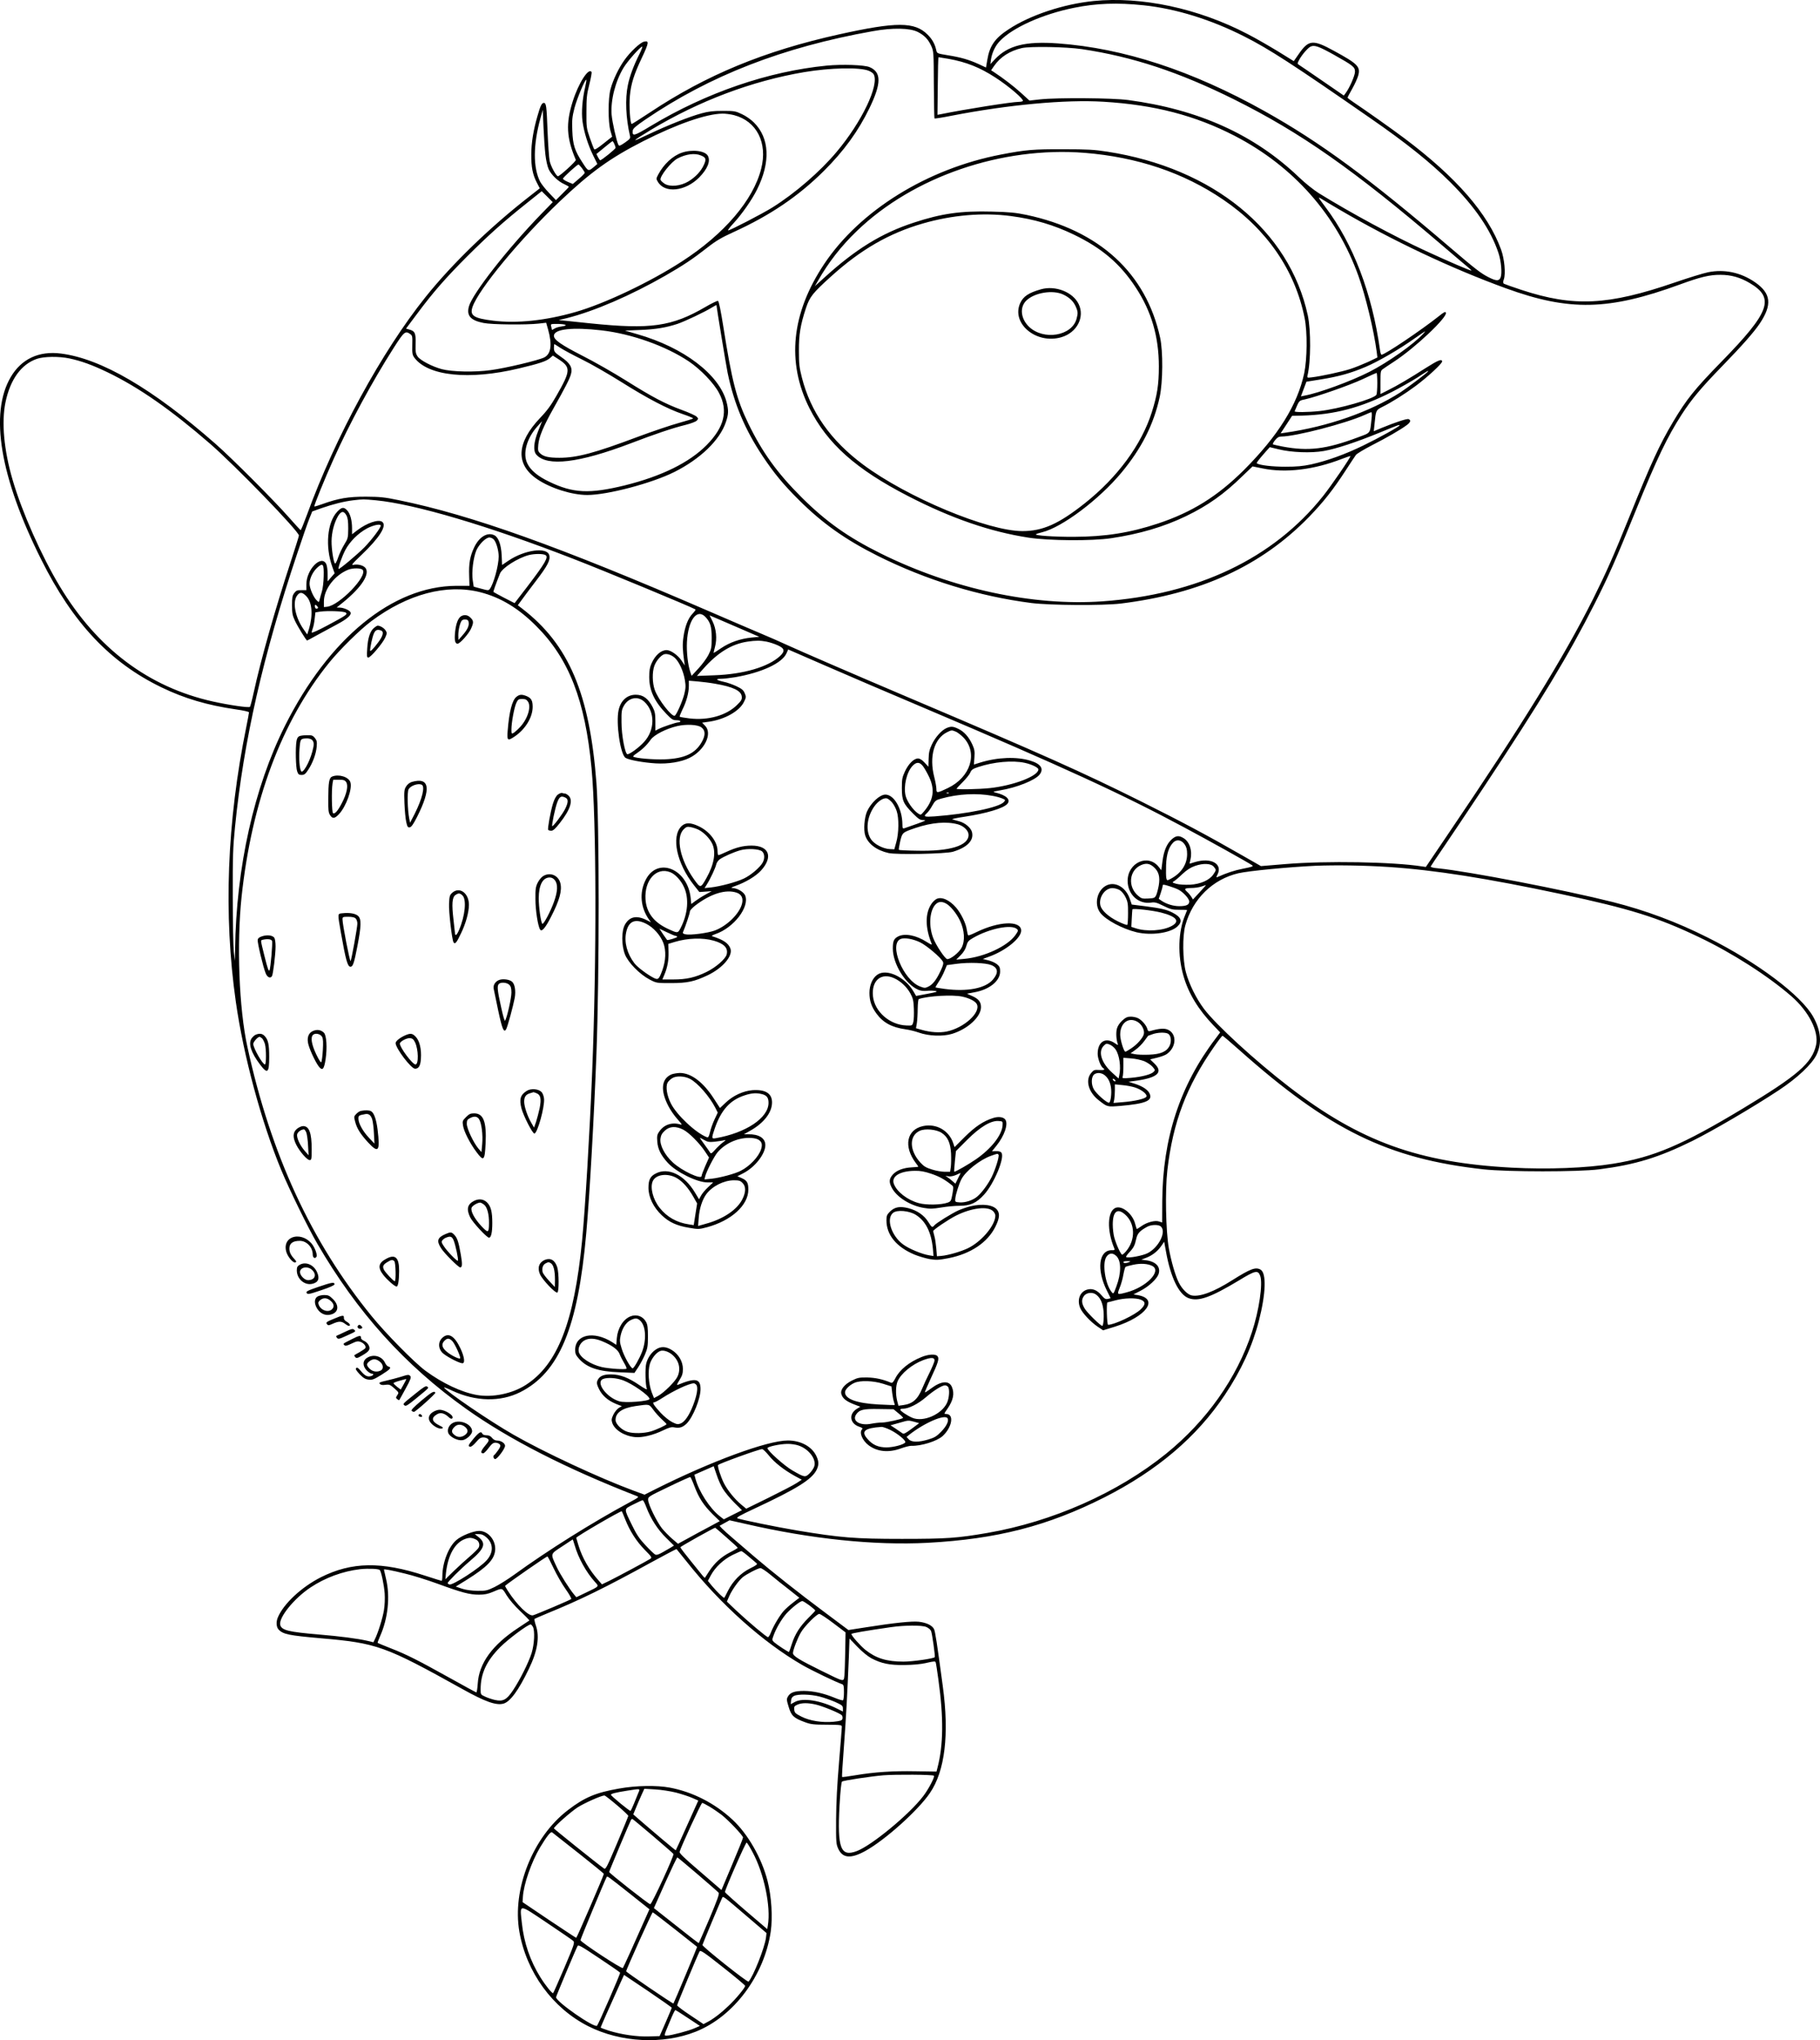 <?xml version="1.0" encoding="UTF-8"?>
<svg xmlns="http://www.w3.org/2000/svg" version="1.0" viewBox="0 0 1713.07 1920.153" preserveAspectRatio="xMidYMid meet">
  <g transform="translate(-53.628,1965.859) scale(0.1,-0.1)" fill="#000000" stroke="none">
    <path d="M10830 19649 c-285 -29 -596 -132 -800 -266 -130 -85 -179 -156 -201 -289 l-12 -71 -71 33 c-90 41 -166 63 -291 83 -97 16 -99 17 -106 46 -12 57 -38 105 -82 148 -121 121 -292 122 -833 2 -703 -156 -1248 -381 -1779 -734 -88 -58 -165 -107 -172 -109 -15 -4 -27 166 -18 264 10 113 39 203 112 357 68 144 71 166 20 153 -35 -8 -130 -97 -182 -171 -55 -76 -109 -189 -132 -275 -24 -86 -24 -310 -1 -392 l16 -56 -82 -65 c-57 -46 -83 -61 -88 -52 -4 7 -22 55 -40 106 -31 90 -33 101 -32 244 0 130 3 165 27 258 15 60 25 113 21 118 -27 44 -123 -105 -177 -277 -66 -209 -59 -342 29 -550 5 -12 -151 -154 -168 -154 -16 0 -67 92 -78 143 -6 29 -15 156 -20 282 -9 237 -12 265 -36 265 -18 0 -32 -28 -59 -124 -38 -130 -58 -253 -58 -361 -1 -118 13 -190 52 -265 l28 -54 -96 -75 c-370 -288 -727 -633 -977 -945 -414 -516 -850 -1316 -1119 -2054 -29 -79 -55 -143 -59 -143 -3 1 -54 56 -113 123 -138 157 -533 553 -688 689 -593 520 -1074 801 -1454 850 -209 27 -374 -51 -474 -222 -201 -343 -100 -945 289 -1720 297 -594 646 -965 1129 -1199 216 -105 433 -169 702 -208 73 -10 123 -22 123 -28 0 -6 -11 -67 -25 -135 -183 -898 -216 -1766 -99 -2589 73 -512 240 -1130 428 -1585 79 -189 248 -535 338 -690 376 -647 824 -1145 1403 -1557 404 -287 940 -561 1605 -820 23 -9 19 -12 -60 -55 -357 -192 -779 -457 -1092 -684 -62 -45 -147 -98 -188 -118 -69 -33 -82 -36 -160 -35 -54 1 -107 8 -145 20 l-59 20 99 61 c196 122 264 193 272 281 8 93 -65 182 -151 182 -54 0 -167 -45 -214 -86 -73 -62 -131 -212 -132 -336 0 -27 -3 -48 -7 -48 -3 0 -74 22 -157 49 -411 135 -689 130 -979 -15 -182 -92 -350 -248 -405 -377 -19 -43 -15 -94 8 -117 43 -43 96 -54 391 -80 535 -46 607 -72 1339 -479 211 -118 315 -155 384 -137 63 16 144 126 240 327 82 168 103 302 66 409 -10 30 -16 58 -12 62 4 3 57 26 117 51 309 126 545 241 983 482 128 70 235 126 236 124 2 -2 44 -54 93 -115 322 -407 721 -763 1092 -977 89 -51 311 -158 374 -180 14 -5 17 -19 17 -76 0 -38 -4 -72 -9 -75 -5 -3 -40 7 -78 23 -104 43 -199 64 -288 65 -89 0 -131 -14 -153 -54 -13 -22 -12 -34 8 -98 25 -83 48 -104 155 -143 51 -19 82 -23 202 -23 137 -1 143 -2 143 -21 0 -11 -12 -160 -26 -330 -18 -210 -27 -384 -28 -540 -1 -217 0 -233 21 -278 41 -88 118 -94 253 -20 184 101 497 381 609 546 142 208 183 551 121 1007 -55 410 -71 511 -82 535 -16 35 -71 62 -144 70 -66 7 -237 -11 -495 -52 l-167 -26 -218 163 c-251 187 -500 384 -666 526 -64 55 -153 131 -199 171 -46 39 -94 82 -107 96 l-23 25 47 26 47 26 151 -34 c619 -143 1215 -204 1713 -178 652 35 1130 158 1663 427 499 253 872 570 1135 965 155 232 259 460 320 695 67 261 73 454 15 485 -47 25 -94 7 -266 -101 -170 -108 -303 -158 -380 -143 -38 7 -92 60 -122 121 -32 62 -72 200 -94 323 -29 165 -36 542 -14 734 52 452 181 792 440 1163 39 57 75 103 79 103 5 0 74 -59 155 -131 847 -755 1403 -1027 2302 -1126 232 -25 892 -25 1088 0 341 44 558 110 877 267 190 94 573 318 815 478 173 114 311 244 354 333 53 109 42 227 -31 358 -112 201 -527 513 -992 745 -294 148 -582 255 -896 335 -449 113 -1360 289 -1643 317 -47 4 -72 11 -69 18 3 6 55 85 118 176 62 91 231 343 375 560 548 827 805 1253 1049 1735 133 263 199 412 383 866 205 505 301 705 439 919 93 143 179 246 377 450 192 198 297 317 355 402 120 179 108 286 -45 391 -134 92 -288 124 -441 93 -44 -9 -184 -52 -312 -96 -629 -216 -951 -232 -1444 -70 -84 28 -158 54 -165 58 -9 7 -10 16 -1 41 19 53 6 194 -26 281 -123 338 -421 680 -910 1047 -121 91 -372 268 -477 338 -32 21 -58 41 -58 45 0 3 20 41 44 83 24 42 49 98 56 123 24 84 -2 111 -228 234 -199 109 -238 105 -332 -31 l-46 -66 -152 94 c-84 51 -212 125 -285 162 -462 241 -996 355 -1447 310z m470 -40 c304 -32 634 -134 949 -294 232 -117 459 -264 1186 -769 336 -232 566 -417 751 -601 233 -233 382 -450 454 -666 26 -76 36 -193 21 -231 -14 -36 -40 -36 -113 1 -72 36 -128 80 -353 272 -770 659 -1231 998 -1755 1291 -683 382 -1328 593 -1946 638 -305 22 -470 -19 -593 -149 l-43 -46 6 45 c10 64 41 129 84 173 121 127 404 253 697 312 210 43 408 50 655 24z m-2125 -251 c63 -33 98 -69 127 -133 22 -49 23 -59 24 -363 1 -172 4 -315 6 -318 3 -3 75 8 159 25 535 104 1073 154 1432 132 480 -29 863 -129 1235 -321 555 -288 959 -745 1165 -1320 67 -186 146 -516 172 -716 l6 -50 -88 -42 c-49 -22 -125 -53 -169 -67 -77 -25 -275 -68 -362 -78 -41 -5 -43 -4 -39 16 32 133 33 427 3 567 -173 800 -893 1387 -1887 1541 -121 19 -187 23 -414 23 -282 1 -353 -5 -587 -50 -693 -133 -1328 -526 -1664 -1030 -309 -464 -356 -924 -139 -1357 170 -336 437 -574 930 -828 406 -209 771 -335 1135 -391 194 -29 591 -32 775 -5 268 40 495 107 703 207 207 100 358 207 532 377 l96 92 94 -19 c218 -45 483 -13 748 90 42 16 77 28 79 26 7 -6 -179 -278 -258 -377 -467 -586 -1179 -926 -2076 -990 -655 -46 -1414 117 -2088 451 -308 153 -512 298 -741 525 -233 232 -373 427 -504 697 -111 230 -154 395 -236 916 -24 150 -41 235 -50 239 -6 2 -59 -23 -117 -57 -317 -185 -516 -213 -1082 -155 -88 9 -191 20 -230 24 l-70 7 75 18 c259 65 602 213 930 401 167 96 257 156 391 261 84 66 135 96 249 148 345 157 613 339 851 576 188 187 324 374 430 593 112 232 112 337 0 384 -50 21 -258 28 -404 14 -549 -54 -1131 -253 -1655 -568 -161 -97 -176 -100 -170 -43 2 19 29 42 118 103 608 414 1293 681 2140 832 187 34 351 31 425 -7z m3915 -214 c185 -104 200 -116 200 -161 0 -35 -51 -152 -88 -201 l-17 -23 -205 141 c-113 78 -212 145 -220 150 -13 8 -13 13 4 44 26 49 84 116 110 127 36 15 76 1 216 -77z m-6535 6 c-54 -107 -92 -209 -109 -293 -27 -129 -19 -311 20 -478 5 -22 -1 -30 -47 -62 -45 -31 -55 -35 -62 -22 -17 32 -58 213 -64 285 -10 136 35 313 113 442 37 61 158 198 175 198 5 0 -7 -31 -26 -70z m4165 46 c476 -71 913 -215 1430 -472 629 -313 1132 -666 1960 -1374 113 -97 222 -189 242 -205 20 -16 35 -31 34 -33 -5 -5 -222 89 -426 183 -306 141 -709 359 -1010 545 -48 30 -131 96 -189 152 -419 400 -944 637 -1606 725 -151 20 -662 24 -830 6 l-99 -11 -79 72 c-67 61 -170 140 -257 197 l-25 16 29 42 c58 84 148 141 260 167 78 18 416 12 566 -10z m-1257 -91 c168 -30 296 -81 442 -176 127 -82 269 -204 259 -221 -3 -4 -20 -8 -37 -8 -65 0 -509 -70 -734 -116 l-33 -6 3 271 c1 149 4 271 7 271 3 0 44 -7 93 -15z m-751 -112 c21 -8 43 -24 48 -34 54 -100 -111 -447 -349 -730 -155 -185 -390 -389 -606 -524 -95 -59 -396 -215 -415 -215 -7 0 17 32 53 70 77 84 171 218 219 315 128 257 118 483 -28 629 -27 28 -77 63 -114 80 -61 29 -72 31 -180 31 -89 0 -134 -5 -200 -23 -117 -32 -316 -111 -500 -198 -173 -83 -167 -73 24 43 455 273 948 459 1443 543 246 41 519 47 605 13z m-2667 -150 c-28 -120 -37 -239 -26 -326 14 -102 51 -221 101 -323 l39 -79 -27 -23 c-58 -49 -58 -49 -111 33 -76 116 -93 170 -98 305 -4 100 -1 128 21 214 23 87 101 274 111 264 2 -2 -2 -31 -10 -65z m-375 -641 c6 -53 19 -111 31 -137 25 -53 90 -115 147 -140 23 -11 42 -21 42 -25 0 -3 -27 -32 -61 -65 l-60 -60 -64 67 c-36 37 -73 85 -85 107 -67 133 -66 345 3 596 l22 80 7 -165 c4 -91 12 -207 18 -258z m1775 373 c214 -56 318 -261 256 -504 -74 -295 -347 -615 -746 -873 -299 -194 -730 -399 -1005 -477 -279 -80 -547 -108 -770 -81 -186 23 -224 48 -196 130 57 166 446 636 819 991 291 277 476 410 788 569 317 161 593 257 744 259 28 1 78 -6 110 -14z m-1127 -270 c7 -14 12 -31 12 -38 0 -11 -131 -117 -145 -117 -2 0 -11 13 -20 29 l-15 30 73 60 c39 33 75 60 78 61 3 0 11 -11 17 -25z m4428 -85 c494 -40 930 -186 1303 -440 411 -279 678 -667 767 -1115 27 -132 24 -386 -4 -520 -64 -297 -244 -586 -567 -910 -248 -247 -490 -398 -810 -504 -262 -87 -495 -124 -790 -125 -185 -1 -372 12 -358 24 4 4 31 13 58 19 187 46 533 305 745 559 190 228 306 456 362 715 30 139 32 429 4 557 -132 607 -571 1010 -1258 1156 -101 21 -160 27 -324 31 -293 8 -475 -18 -734 -103 -307 -100 -550 -250 -851 -524 l-83 -75 29 50 c98 173 220 329 367 470 530 511 1364 797 2144 735z m-4732 -144 c14 -19 26 -39 26 -44 0 -5 -25 -31 -56 -57 l-56 -48 -46 19 c-26 11 -47 25 -47 31 0 11 134 133 146 133 4 0 18 -15 33 -34z m-382 -430 c-318 -328 -648 -750 -682 -871 -24 -87 15 -132 137 -156 76 -16 402 -19 519 -6 l71 8 18 -63 c40 -142 28 -230 -35 -263 -52 -27 -366 -102 -505 -120 -152 -21 -364 -16 -460 9 -90 24 -201 82 -227 118 -19 28 -22 42 -20 123 3 100 -6 118 -63 133 l-27 8 104 139 c149 200 266 335 472 541 201 200 339 324 556 497 l145 116 52 -51 52 -52 -107 -110z m7513 39 c497 -291 1052 -553 1566 -740 597 -217 967 -209 1637 36 191 70 281 92 382 91 100 0 185 -24 275 -77 239 -141 193 -271 -265 -740 -254 -260 -329 -354 -456 -567 -127 -214 -204 -381 -407 -883 -157 -388 -219 -529 -347 -786 -274 -546 -663 -1177 -1368 -2217 l-205 -303 -36 5 c-272 43 -902 54 -1286 22 l-230 -19 -175 100 c-331 190 -566 315 -950 507 -560 279 -925 442 -2195 981 -499 212 -1017 436 -1145 495 -58 27 -163 73 -235 103 -71 30 -298 127 -503 216 -1401 606 -2225 901 -2912 1042 -134 28 -176 32 -310 33 -166 0 -258 -15 -413 -71 -38 -14 -70 -23 -72 -21 -6 5 100 266 180 443 149 334 365 733 566 1048 99 155 110 164 156 132 21 -14 22 -23 20 -104 -2 -77 1 -93 19 -118 128 -174 516 -214 984 -102 190 45 256 67 290 95 l30 26 50 -32 c121 -78 120 -108 -16 -346 -50 -88 -90 -143 -154 -209 -223 -235 -233 -437 -28 -576 125 -85 327 -149 472 -149 190 0 607 110 821 217 244 123 427 299 484 470 25 74 26 109 6 188 -68 258 -402 513 -839 638 l-117 34 143 6 c148 6 242 22 350 57 69 23 259 113 326 155 23 14 42 24 42 22 0 -16 93 -579 105 -637 61 -293 163 -534 330 -785 107 -160 192 -264 339 -410 220 -220 440 -376 746 -529 455 -227 953 -380 1445 -443 177 -22 671 -25 840 -5 755 93 1326 355 1775 818 136 141 225 254 345 439 43 66 85 130 94 142 9 12 77 53 151 91 139 71 271 147 328 190 35 26 41 46 17 56 -16 6 -125 -30 -254 -83 l-74 -31 7 67 c13 130 13 131 70 160 91 45 216 124 317 199 113 84 249 210 249 230 0 28 -39 12 -154 -61 -151 -97 -270 -167 -357 -210 l-69 -35 0 109 c0 103 1 111 23 126 12 9 60 41 106 71 200 131 503 418 487 460 -5 12 -18 6 -66 -33 -165 -131 -509 -363 -540 -363 -5 0 -12 21 -15 48 -74 529 -252 996 -512 1340 -35 46 -63 86 -63 89 0 3 10 -1 23 -9 12 -8 90 -55 172 -103z m-3093 -60 c219 -29 402 -83 593 -175 265 -128 437 -276 582 -498 148 -225 217 -464 217 -742 0 -172 -16 -272 -66 -430 -97 -307 -323 -614 -632 -859 -245 -194 -395 -261 -586 -261 -326 0 -1084 316 -1500 626 -305 227 -493 494 -576 819 -24 94 -28 131 -28 250 -1 155 14 245 66 403 36 108 63 142 238 300 277 251 546 406 862 497 276 80 568 105 830 70z m-4194 -1024 c9 -5 -3 -10 -35 -15 -27 -3 -59 -13 -71 -22 -12 -8 -22 -12 -22 -7 0 4 -3 18 -6 31 -6 21 -4 22 57 22 35 0 70 -4 77 -9z m342 -52 c284 -33 603 -147 820 -292 110 -74 237 -206 284 -297 88 -167 51 -320 -116 -490 -163 -165 -425 -294 -772 -380 -332 -81 -486 -74 -711 35 -107 51 -175 108 -205 171 -46 93 -7 236 94 349 l45 50 -36 -90 c-44 -109 -50 -190 -18 -226 102 -114 401 -78 885 106 232 89 405 147 517 174 52 13 99 31 108 41 16 17 15 20 -2 37 -11 11 -73 39 -139 63 -160 59 -279 122 -529 279 -115 72 -299 177 -408 232 -199 102 -267 149 -267 187 0 64 175 83 450 51z m7734 -30 c-87 -97 -333 -271 -510 -361 -171 -87 -472 -198 -608 -223 l-35 -7 26 69 26 69 138 22 c166 27 279 58 420 118 116 49 315 164 461 268 51 36 95 65 97 66 2 0 -4 -10 -15 -21z m-8124 -134 c29 -19 120 -68 203 -109 84 -41 251 -137 372 -213 248 -156 434 -253 578 -302 53 -18 97 -36 97 -40 0 -4 -60 -23 -133 -43 -74 -20 -248 -79 -388 -131 -407 -153 -573 -197 -738 -197 -100 0 -148 11 -180 41 -21 20 -23 29 -18 83 6 72 48 173 144 343 108 192 151 275 163 319 18 61 -6 104 -91 162 -63 44 -68 50 -69 85 0 20 2 37 4 37 2 0 27 -16 56 -35z m-4620 -100 c112 -24 214 -61 358 -130 296 -143 597 -353 967 -674 237 -206 835 -823 835 -863 0 -6 -36 -120 -79 -252 -143 -435 -279 -913 -347 -1226 -15 -69 -31 -129 -35 -134 -9 -11 -194 16 -348 50 -606 135 -1089 498 -1442 1084 -172 285 -357 703 -444 1002 -82 280 -106 543 -67 731 45 215 148 357 295 408 66 23 208 25 307 4z m12786 -124 c-9 -14 -195 -154 -261 -197 -285 -182 -681 -321 -1082 -378 l-43 -6 54 82 54 83 93 2 c309 9 554 74 849 224 74 38 180 98 235 133 107 70 109 70 101 57z m-476 -108 c0 -54 -4 -103 -8 -110 -24 -39 -357 -134 -534 -153 -115 -12 -241 -13 -236 -2 45 106 39 99 98 112 109 24 417 132 540 189 69 33 128 59 133 60 4 1 7 -43 7 -96z m-54 -335 c-16 -146 -4 -129 -129 -176 -299 -112 -467 -132 -710 -86 -45 9 -85 18 -89 20 -4 3 4 21 20 40 20 25 35 34 58 34 133 0 610 124 786 204 29 13 57 25 62 25 5 1 6 -27 2 -61z m264 -63 c0 -10 -200 -121 -343 -190 -173 -84 -338 -143 -489 -177 -80 -17 -135 -22 -243 -22 -121 0 -238 13 -268 31 -7 4 8 25 83 111 l38 42 83 -20 c119 -30 308 -37 426 -16 115 20 306 83 528 174 172 71 185 76 185 67z m-9636 -705 c365 -35 1059 -240 1856 -550 290 -112 1112 -453 1152 -477 5 -2 -8 -20 -27 -40 -42 -43 -72 -120 -86 -221 -10 -70 -8 -117 7 -227 l6 -40 -32 48 c-34 50 -101 97 -139 97 -53 0 -108 -48 -142 -125 -17 -38 -22 -68 -22 -130 1 -127 49 -229 163 -347 48 -50 61 -58 93 -58 20 0 37 -4 37 -10 0 -5 -8 -10 -18 -10 -22 0 -147 -42 -188 -63 l-29 -15 0 87 c0 70 -5 94 -24 131 -44 85 -91 120 -161 120 -80 0 -141 -54 -161 -144 -27 -121 16 -418 65 -450 31 -20 167 -45 285 -52 116 -7 239 13 316 51 143 70 221 230 147 304 l-27 28 70 10 c146 22 283 100 324 186 21 42 21 48 7 81 -12 29 -27 42 -78 66 -34 16 -87 35 -117 41 -73 16 -87 29 -29 29 25 0 85 7 134 15 252 44 441 132 483 225 l16 36 340 -148 c187 -82 617 -266 955 -409 1289 -547 1847 -803 2435 -1119 225 -120 603 -331 637 -355 15 -10 1 -15 -85 -32 -85 -17 -149 -38 -244 -80 -9 -4 -9 3 2 23 53 102 -59 165 -211 119 -27 -8 -50 -15 -50 -15 -1 0 2 19 8 43 18 80 -9 163 -65 197 -44 27 -71 25 -111 -10 -47 -42 -75 -107 -88 -207 l-11 -85 -24 31 c-100 128 -293 41 -293 -131 1 -129 103 -223 223 -204 32 5 52 0 114 -31 67 -33 85 -37 149 -37 41 0 74 -1 74 -2 0 -1 -8 -22 -18 -46 -67 -156 -73 -380 -16 -576 47 -164 140 -316 282 -464 l63 -66 -44 -59 c-335 -441 -497 -937 -501 -1529 l-1 -201 -28 9 c-38 14 -117 -7 -168 -44 -22 -16 -42 -28 -43 -26 -2 2 -9 24 -16 51 -25 93 -122 171 -183 148 -78 -30 -84 -213 -12 -383 5 -13 1 -17 -22 -16 -125 4 -148 -183 -48 -381 l35 -71 -25 -6 c-22 -5 -32 0 -61 34 -43 51 -90 68 -139 52 -66 -22 -93 -97 -61 -173 19 -45 95 -127 160 -172 l55 -37 113 35 c294 93 415 260 215 296 l-42 7 64 33 c79 40 156 112 172 158 22 67 -23 117 -116 130 l-47 6 45 17 c58 22 108 61 143 111 l28 41 17 -93 c43 -242 121 -404 212 -438 93 -35 208 6 477 168 152 93 177 98 198 41 26 -74 -11 -326 -78 -529 -142 -434 -428 -837 -810 -1146 -455 -367 -1067 -638 -1680 -744 -285 -49 -385 -56 -805 -56 -444 0 -577 11 -992 80 -196 33 -511 98 -554 113 -17 7 15 25 167 96 387 181 529 269 575 358 24 48 24 81 -2 135 -42 88 -147 144 -267 144 -193 0 -724 -196 -1250 -460 l-99 -50 -109 40 c-314 116 -838 360 -1124 524 -218 124 -630 405 -655 445 -3 5 32 -8 77 -30 221 -103 453 -108 641 -14 367 185 543 607 621 1494 32 354 74 1105 96 1690 28 738 28 2187 0 2550 -64 841 -260 1302 -697 1639 l-43 33 30 41 c16 23 79 107 140 187 111 145 138 197 126 243 -20 80 -233 51 -385 -52 l-59 -40 -4 92 c-5 98 -29 166 -67 187 -65 34 -145 -13 -192 -114 -39 -82 -51 -151 -47 -264 l3 -97 -125 0 c-598 -3 -1198 -493 -1611 -1316 -292 -583 -460 -1336 -470 -2104 l-2 -110 -10 85 c-5 47 -10 281 -10 520 -1 378 2 464 21 654 82 815 263 1612 587 2579 47 141 98 288 113 325 l27 67 90 32 c107 37 206 62 295 73 95 11 95 11 214 0z m1110 -369 c24 -26 46 -104 46 -160 0 -84 -47 -256 -83 -305 -12 -16 -16 -16 -82 2 l-70 19 -9 59 c-12 76 5 214 34 283 26 58 89 121 123 121 13 0 32 -9 41 -19z m487 -147 c30 -18 -3 -75 -165 -288 l-126 -164 -98 50 c-53 28 -99 53 -101 55 -4 2 20 69 61 173 21 54 169 148 274 175 54 13 133 13 155 -1z m-615 -349 c192 -49 360 -150 529 -320 307 -307 459 -699 519 -1335 46 -487 49 -1800 6 -2860 -23 -573 -66 -1291 -95 -1590 -75 -766 -231 -1166 -531 -1357 -128 -82 -312 -119 -458 -94 -146 26 -325 110 -486 229 -105 78 -374 351 -507 515 -566 695 -948 1521 -1168 2532 -79 360 -102 967 -55 1413 96 899 376 1649 823 2202 101 125 292 313 399 393 342 255 707 352 1024 272z m2117 -230 c49 -50 62 -92 62 -200 0 -91 -3 -105 -30 -159 -16 -32 -59 -90 -94 -128 l-65 -70 -12 35 c-23 67 -37 187 -32 284 11 203 92 316 171 238z m351 -121 l159 -69 -74 -7 c-105 -11 -202 -44 -284 -99 -38 -26 -71 -47 -72 -46 -1 1 5 27 13 57 21 77 12 170 -23 241 l-28 56 75 -32 c41 -18 147 -63 234 -101z m226 -114 c30 -6 77 -21 107 -35 65 -29 70 -55 21 -101 -111 -103 -343 -171 -617 -181 l-165 -6 59 66 c135 153 268 235 419 257 76 11 117 11 176 0z m-860 -155 c40 -38 78 -123 92 -203 10 -59 9 -79 -5 -137 -17 -66 -71 -190 -89 -202 -27 -16 -157 152 -189 243 -23 65 -25 165 -4 225 17 47 58 96 90 109 28 10 74 -5 105 -35z m375 -241 c170 -29 248 -66 253 -121 3 -27 -4 -40 -43 -78 -100 -100 -273 -149 -449 -128 -48 6 -89 13 -92 16 -3 3 9 32 25 66 38 75 61 159 61 224 l0 49 83 -7 c45 -4 118 -13 162 -21z m-663 -171 c101 -94 100 -265 -4 -378 -46 -51 -133 -115 -156 -115 -22 0 -56 179 -56 300 -1 104 1 119 23 157 44 77 132 94 193 36z m536 -240 c39 -29 40 -75 2 -141 -61 -106 -163 -153 -347 -160 -108 -4 -272 10 -296 25 -5 3 9 17 30 30 53 36 100 81 133 129 33 47 147 105 251 129 86 20 193 14 227 -12z m4549 -1102 c17 -25 23 -48 23 -91 0 -98 -57 -182 -157 -234 -32 -16 -33 -16 -39 9 -3 14 -4 69 -2 123 4 103 26 170 68 212 32 32 78 24 107 -19z m-292 -212 c48 -42 62 -93 48 -174 -6 -34 -17 -76 -24 -91 -13 -27 -19 -29 -75 -32 -55 -3 -65 0 -94 25 -101 84 -87 239 25 289 48 21 81 17 120 -17z m567 1 c23 -28 23 -30 -5 -71 -36 -54 -121 -92 -220 -97 -48 -2 -101 1 -127 8 -40 11 -43 14 -25 24 11 6 47 36 80 68 43 40 77 62 120 77 77 27 151 24 177 -9z m1643 -1 c438 -29 929 -107 1625 -255 648 -138 910 -220 1295 -404 314 -149 654 -367 873 -558 164 -143 260 -333 232 -459 -38 -169 -172 -286 -685 -595 -574 -346 -842 -460 -1225 -522 -252 -41 -619 -55 -955 -37 -878 47 -1428 247 -2095 760 -316 243 -688 584 -801 734 -73 97 -141 234 -171 347 -30 112 -33 340 -5 439 69 249 257 434 500 491 97 22 467 58 722 70 199 8 460 4 690 -11z m-1976 -214 c45 -23 101 -85 101 -111 0 -31 -27 -44 -94 -44 -57 0 -121 20 -167 51 l-26 18 18 53 c10 29 18 60 19 69 0 15 5 15 60 -2 33 -10 73 -25 89 -34z m199 -24 l-63 -68 -16 26 c-9 14 -26 35 -38 45 -32 29 -26 36 37 37 31 0 75 6 97 14 22 7 42 13 43 14 2 1 -25 -30 -60 -68z m-702 -3033 c96 -84 100 -238 10 -345 -15 -18 -32 -33 -37 -33 -13 0 -57 97 -75 163 -8 29 -14 83 -14 120 0 124 43 159 116 95z m338 -114 c52 -51 -22 -197 -126 -250 -47 -24 -182 -49 -201 -37 -5 3 7 22 26 42 43 45 54 66 68 130 11 51 34 76 104 114 39 21 109 22 129 1z m-419 -278 c46 -46 46 -160 -1 -285 -27 -74 -28 -74 -45 -52 -60 74 -89 266 -50 329 25 39 61 43 96 8z m120 -56 c-28 -12 -55 -12 -55 0 0 6 17 10 38 9 30 0 33 -2 17 -9z m217 -36 c92 -48 -56 -200 -242 -249 -91 -24 -91 -24 -65 43 13 31 29 87 35 125 7 37 16 70 21 73 5 3 37 12 72 19 68 15 136 11 179 -11z m-526 -272 c35 -28 54 -66 64 -128 10 -59 4 -164 -9 -164 -16 0 -136 118 -163 159 -33 53 -35 89 -7 125 25 31 82 36 115 8z m419 -46 c46 -19 45 -45 -1 -90 -56 -55 -250 -146 -308 -146 -11 0 -17 209 -6 211 3 0 37 9 75 19 85 23 193 25 240 6z m-3223 -1372 c98 -33 171 -130 148 -198 -6 -18 -26 -47 -44 -65 -41 -39 -47 -38 -161 28 -75 43 -235 186 -235 210 0 14 115 39 186 40 33 1 81 -6 106 -15z m-280 -93 c52 -66 143 -137 244 -193 l67 -36 -49 -32 c-27 -18 -145 -79 -262 -137 l-212 -104 -46 38 c-61 50 -129 134 -164 202 -30 61 -62 159 -55 171 8 13 384 149 415 150 8 0 36 -27 62 -59z m-431 -316 c19 -31 66 -88 106 -128 l73 -72 -86 -43 -85 -43 -41 32 c-92 73 -194 231 -226 351 l-10 37 91 40 91 40 27 -79 c14 -44 41 -105 60 -135z m-267 22 c41 -108 85 -175 170 -260 l67 -65 -98 -53 c-54 -28 -142 -76 -196 -106 l-99 -54 -55 47 c-30 26 -73 70 -96 98 -49 63 -128 223 -130 266 -2 31 -1 32 193 125 107 52 199 93 203 92 5 -1 23 -42 41 -90z m-454 -194 c41 -109 107 -211 187 -289 l73 -72 -32 -20 c-114 -67 -128 -73 -147 -63 -10 6 -51 45 -90 87 -57 61 -84 101 -126 188 -79 163 -79 148 12 195 43 22 83 40 88 40 6 1 21 -29 35 -66z m-199 -114 c42 -107 105 -207 184 -287 68 -69 70 -73 50 -86 -31 -20 -311 -170 -386 -207 l-67 -32 -33 38 c-87 98 -152 211 -188 329 -11 37 -21 69 -21 71 0 12 421 257 429 250 2 -3 17 -37 32 -76z m954 -171 c58 -50 105 -94 105 -97 0 -3 -33 -23 -73 -43 -83 -43 -144 -99 -196 -178 -19 -30 -37 -57 -39 -60 -2 -3 -11 5 -20 16 -9 12 -61 75 -114 141 -54 66 -98 124 -98 129 0 7 315 183 328 184 2 0 50 -41 107 -92z m-2260 1 c66 -58 67 -142 3 -214 -62 -72 -322 -240 -352 -229 -9 3 -16 9 -16 13 1 13 119 131 211 209 138 117 154 165 77 226 l-33 26 37 0 c28 0 47 -8 73 -31z m-97 -21 c27 -14 38 -49 23 -76 -6 -11 -41 -46 -78 -78 -38 -32 -106 -94 -152 -138 l-83 -81 6 60 c19 169 85 286 182 320 40 14 61 13 102 -7z m928 -55 c34 -119 108 -252 190 -343 40 -44 44 -39 -83 -100 l-92 -44 -21 25 c-45 54 -132 191 -164 260 -60 129 -63 118 51 193 54 36 99 65 100 66 1 0 10 -26 19 -57z m1638 -105 c34 -28 67 -57 74 -63 10 -9 -3 -19 -62 -48 -88 -44 -161 -118 -208 -211 -17 -34 -32 -63 -34 -65 -6 -6 -66 52 -116 111 l-39 48 28 52 c41 76 117 148 203 191 41 20 79 37 84 37 5 0 37 -23 70 -52z m-1836 -111 c29 -61 80 -150 113 -196 33 -46 56 -88 52 -92 -9 -9 -317 -140 -359 -153 -40 -12 -151 95 -239 232 -15 23 -26 44 -24 46 46 39 388 276 398 276 3 0 30 -51 59 -113z m-1637 -15 c14 -15 40 -141 46 -219 3 -49 1 -113 -7 -160 -12 -74 -57 -218 -86 -274 l-13 -27 -58 14 c-92 21 -253 42 -453 59 -288 24 -353 40 -366 90 -17 68 130 250 285 353 138 92 304 153 468 172 79 8 173 4 184 -8z m3678 -45 c42 -35 120 -98 174 -139 l97 -77 -58 -45 c-32 -24 -72 -60 -89 -79 -38 -43 -95 -138 -119 -199 -10 -27 -23 -48 -29 -48 -14 0 -190 149 -299 251 l-88 84 24 55 c27 59 87 143 126 175 36 29 144 85 166 85 10 0 53 -28 95 -63z m-3439 11 c69 -16 206 -59 305 -95 229 -84 302 -103 389 -103 53 0 86 7 131 26 92 39 86 41 130 -32 24 -39 76 -100 129 -150 49 -46 87 -86 85 -87 -2 -2 -49 -33 -104 -69 -245 -161 -370 -333 -382 -525 -3 -46 -9 -83 -13 -83 -3 0 -116 61 -250 136 -302 168 -402 219 -555 279 -66 26 -122 49 -124 51 -2 2 8 31 23 64 74 165 96 372 56 538 -11 46 -20 85 -20 88 0 7 62 -4 200 -38z m3805 -299 c30 -23 55 -44 55 -48 0 -4 -30 -36 -66 -71 -78 -78 -125 -151 -155 -245 -12 -39 -24 -72 -26 -74 -3 -5 -110 65 -140 91 -20 19 -21 22 -7 60 24 69 77 159 123 211 50 54 128 116 149 117 7 0 37 -19 67 -41z m225 -167 l115 -87 -3 -180 c-2 -99 -5 -202 -8 -228 -7 -59 4 -62 -219 48 -207 102 -265 138 -265 165 0 29 43 141 75 195 34 59 150 175 173 174 9 0 69 -39 132 -87z m-2828 -34 c20 -38 14 -164 -12 -248 -29 -90 -109 -251 -175 -350 -60 -90 -94 -108 -170 -91 -27 6 -69 20 -92 31 -42 19 -43 20 -43 68 0 149 55 268 184 398 78 78 261 214 287 214 5 0 14 -10 21 -22z m3703 -2 c19 -8 40 -25 45 -38 10 -21 40 -239 35 -246 -12 -14 -208 -42 -295 -42 -159 0 -258 31 -359 111 -47 38 -131 133 -131 149 0 7 140 31 370 64 132 19 292 20 335 2z m-518 -294 c95 -50 171 -66 313 -64 82 1 153 7 207 20 75 17 83 17 87 3 3 -9 14 -81 25 -161 50 -360 47 -617 -9 -830 l-9 -35 -198 3 c-214 4 -383 -7 -568 -38 -65 -11 -120 -18 -123 -16 -2 3 5 128 17 278 20 266 33 504 47 854 l6 171 74 -77 c45 -47 97 -89 131 -108z m-486 -361 c41 -10 107 -34 147 -51 65 -30 72 -35 72 -62 l0 -28 -50 25 c-158 80 -325 107 -403 65 l-38 -21 3 33 c2 23 10 36 28 45 37 19 156 16 241 -6z m-36 -75 c68 -16 223 -80 244 -100 7 -8 10 -22 7 -34 -6 -17 -19 -21 -83 -28 -109 -10 -223 8 -303 48 -58 30 -65 36 -68 66 -3 28 1 34 30 47 42 18 97 18 173 1z m1112 -670 c10 -10 -49 -124 -100 -191 -128 -170 -487 -467 -628 -519 -150 -56 -182 27 -161 424 8 141 17 227 24 231 17 11 271 49 388 59 116 9 467 7 477 -4z M6953 18221 c-84 -29 -168 -106 -220 -203 -21 -40 -22 -42 -5 -70 65 -112 259 -91 390 41 78 80 108 153 81 203 -26 48 -149 63 -246 29z m182 -26 c46 -19 51 -34 27 -87 -27 -61 -80 -117 -146 -157 -74 -44 -172 -54 -224 -22 -18 12 -35 28 -38 36 -12 30 99 171 161 203 80 41 162 52 220 27z M10335 16936 c-117 -33 -167 -67 -196 -130 -87 -192 152 -391 388 -321 146 43 222 189 162 312 -54 113 -219 177 -354 139z m210 -50 c59 -28 98 -66 119 -118 19 -44 19 -60 5 -111 -44 -161 -310 -205 -447 -74 -79 76 -90 185 -25 247 77 75 250 103 348 56z M3710 14842 c-94 -100 -114 -328 -46 -518 l22 -61 -33 -38 -33 -38 0 69 c0 38 -6 80 -13 94 -46 92 -187 -51 -187 -191 l0 -55 -46 0 c-40 1 -50 -3 -68 -27 -18 -24 -21 -42 -21 -115 0 -74 4 -96 28 -147 25 -53 106 -185 114 -185 1 0 47 24 100 54 54 29 136 74 183 99 94 50 136 87 126 112 -7 19 -65 45 -103 45 l-28 1 34 27 c182 143 274 270 243 336 -13 29 -69 48 -116 39 -27 -6 -19 5 71 91 172 164 244 278 197 313 -36 27 -146 -11 -236 -80 l-48 -37 0 56 c0 74 -17 138 -46 169 -32 34 -51 32 -94 -13z m87 -34 c13 -25 17 -55 17 -124 -1 -86 -2 -93 -37 -150 -20 -32 -46 -87 -58 -122 -11 -34 -24 -60 -29 -57 -14 8 -34 137 -33 211 1 82 24 170 59 232 30 52 57 55 81 10z m323 -97 c0 -20 -84 -132 -152 -202 -68 -69 -238 -212 -245 -205 -7 7 32 117 63 177 43 81 120 158 204 204 61 32 130 46 130 26z m-537 -478 c-1 -53 -9 -117 -17 -142 -8 -25 -17 -59 -21 -75 -6 -27 -7 -28 -25 -11 -32 29 -70 116 -70 159 0 52 32 117 77 156 50 44 59 31 56 -87z m367 62 c48 -58 -220 -335 -335 -347 l-30 -3 0 55 c1 115 104 247 230 297 44 17 120 16 135 -2z m-532 -246 c56 -57 66 -176 27 -308 l-17 -54 -33 47 c-77 109 -107 249 -66 314 26 40 50 41 89 1z m112 -110 c0 -5 -7 -9 -15 -9 -9 0 -15 9 -15 21 0 18 2 19 15 9 8 -7 15 -16 15 -21z m262 -47 c16 -16 5 -24 -174 -120 -88 -47 -148 -74 -148 -66 0 7 5 25 11 41 6 15 14 55 17 88 l7 60 45 7 c71 10 228 4 242 -10z M9445 12806 c-47 -21 -105 -86 -137 -153 -23 -49 -30 -77 -31 -136 l-2 -75 -36 39 c-24 26 -45 39 -62 39 -39 0 -90 -51 -123 -122 -26 -56 -29 -74 -29 -158 0 -115 14 -147 105 -238 53 -53 66 -62 98 -62 31 -1 21 -6 -63 -36 -55 -19 -108 -38 -117 -41 -15 -4 -18 1 -18 38 -1 144 -78 279 -160 279 -53 0 -136 -77 -173 -159 -25 -57 -34 -174 -17 -225 26 -80 108 -141 220 -166 78 -17 536 -8 605 12 135 40 200 107 180 185 -10 41 -66 88 -122 102 -26 7 -55 15 -63 18 -8 3 41 14 110 24 212 32 373 80 409 123 32 39 -11 80 -109 104 -34 8 -32 9 40 22 157 26 329 95 371 148 43 55 13 101 -86 131 -129 40 -308 33 -471 -17 l-61 -19 5 67 c4 57 1 76 -20 122 -32 70 -78 122 -132 147 -49 24 -69 25 -111 7z m163 -92 c134 -146 63 -371 -151 -473 -100 -48 -107 -48 -107 -8 0 18 -9 69 -20 112 -50 194 -1 363 122 423 38 19 44 20 77 6 20 -7 55 -35 79 -60z m574 -235 c65 -14 128 -45 128 -62 0 -62 -233 -152 -458 -176 -104 -11 -312 -15 -312 -6 0 3 26 31 58 63 32 32 64 72 71 89 11 27 24 36 76 53 145 48 320 64 437 39z m-958 -32 c14 -18 40 -64 58 -102 56 -119 41 -218 -50 -325 -29 -34 -29 -34 -55 -17 -46 30 -104 113 -117 167 -21 89 10 223 67 282 36 37 66 36 97 -5z m243 -253 c-3 -3 -12 -4 -19 -1 -8 3 -5 6 6 6 11 1 17 -2 13 -5z m413 -26 c30 -5 70 -16 89 -24 33 -14 33 -15 16 -34 -46 -51 -343 -112 -652 -135 -98 -7 -109 -2 -72 31 12 10 35 42 50 70 27 47 34 53 87 67 158 44 334 53 482 25z m-948 -61 c15 -17 35 -54 44 -81 23 -67 21 -209 -4 -296 l-18 -65 -43 2 c-63 3 -147 47 -177 93 -52 78 -39 206 29 305 36 53 90 88 122 79 11 -3 32 -20 47 -37z m621 -207 c56 -16 100 -60 100 -99 0 -102 -175 -156 -485 -149 -91 1 -169 5 -171 8 -3 3 3 38 12 79 20 84 21 85 144 127 154 52 294 63 400 34z M6950 11882 c-98 -99 -44 -350 119 -556 l50 -63 58 4 58 4 -60 -33 c-33 -18 -76 -46 -96 -61 l-36 -27 -6 58 c-29 275 -312 389 -423 170 -62 -121 -49 -262 33 -377 l17 -23 -40 20 c-94 48 -162 35 -205 -41 -34 -60 -34 -195 0 -282 31 -77 138 -186 231 -235 65 -34 66 -34 200 -34 157 0 221 14 348 74 142 68 239 183 213 252 -19 50 -67 82 -171 115 -9 3 4 11 30 20 173 59 324 256 280 364 -14 33 -73 68 -120 70 -18 0 -11 6 27 19 99 35 192 91 242 145 117 129 77 235 -89 235 -78 0 -148 -18 -236 -59 -37 -17 -70 -31 -75 -31 -5 0 -9 17 -9 39 0 86 -74 184 -175 232 -79 38 -127 38 -165 1z m162 -33 c51 -26 106 -83 129 -133 36 -79 17 -192 -54 -319 -56 -100 -57 -100 -118 -15 -132 186 -175 393 -98 471 25 24 33 27 66 21 21 -4 55 -15 75 -25z m598 -204 c23 -21 26 -65 6 -103 -24 -46 -113 -122 -180 -153 -70 -33 -220 -73 -309 -83 l-59 -6 20 32 c36 57 82 157 89 188 3 17 18 39 34 51 37 26 130 67 193 85 68 19 180 13 206 -11z m-866 -195 c46 -17 103 -78 131 -142 48 -105 36 -249 -31 -381 -28 -54 -27 -54 -122 -10 -133 62 -202 154 -210 279 -11 179 102 304 232 254z m626 -193 c47 -16 64 -53 50 -106 -25 -94 -141 -207 -255 -250 -63 -24 -232 -46 -276 -36 -24 5 -29 11 -23 23 23 53 64 176 64 192 0 10 23 35 53 58 144 110 286 153 387 119z m-853 -292 c70 -35 135 -108 163 -181 27 -72 24 -167 -10 -259 -31 -84 -39 -91 -81 -70 -59 30 -155 102 -181 137 -69 90 -98 198 -78 291 22 106 84 133 187 82z m280 -115 c7 0 13 -4 13 -9 0 -8 -89 -35 -95 -29 -2 2 -19 26 -38 54 l-34 52 71 -34 c39 -19 76 -34 83 -34z m358 -45 c99 -29 136 -69 121 -130 -11 -42 -101 -121 -189 -164 -106 -52 -188 -71 -314 -71 l-102 0 18 43 c30 71 42 137 40 216 l-2 76 59 18 c122 37 264 42 369 12z M10960 11329 c-95 -38 -131 -179 -67 -262 50 -66 209 -151 342 -183 139 -32 318 -7 384 55 51 48 37 87 -46 130 -57 29 -115 42 -256 60 l-128 16 -18 53 c-36 105 -129 163 -211 131z m116 -48 c18 -11 42 -40 55 -68 20 -41 24 -63 23 -150 0 -56 -3 -105 -7 -109 -4 -4 -45 11 -91 34 -87 43 -150 101 -162 147 -19 76 42 165 113 165 21 0 52 -9 69 -19z m388 -211 c146 -37 182 -82 102 -126 -82 -46 -239 -56 -341 -22 l-40 13 4 80 c2 44 5 82 6 85 7 11 191 -10 269 -30z M9350 11197 c-13 -7 -35 -27 -47 -46 -60 -89 -59 -223 2 -374 6 -14 -5 -10 -46 16 -100 64 -206 84 -269 52 -40 -21 -50 -43 -50 -114 0 -144 119 -337 240 -388 22 -10 51 -13 80 -10 25 3 60 2 79 -1 28 -6 18 -10 -73 -27 l-107 -20 -25 43 c-81 138 -256 218 -341 156 -45 -32 -73 -98 -73 -170 0 -75 19 -131 66 -195 63 -86 145 -130 273 -148 36 -5 93 -19 126 -31 93 -33 225 -38 312 -12 148 45 273 160 273 252 0 49 -24 78 -83 104 l-49 22 68 13 c143 25 244 107 244 196 0 36 -5 48 -29 68 -17 14 -53 30 -82 37 l-52 13 60 22 c161 58 308 180 301 250 -9 92 -213 82 -422 -20 -38 -19 -72 -32 -76 -30 -4 3 -10 27 -14 54 -8 59 -53 152 -101 208 -62 72 -137 105 -185 80z m89 -41 c43 -23 100 -93 134 -164 42 -90 48 -188 15 -252 -24 -47 -108 -113 -137 -108 -21 4 -106 132 -131 198 -43 112 -35 248 17 311 28 32 59 37 102 15z m670 -242 c13 -12 11 -19 -15 -56 -73 -104 -293 -207 -481 -224 l-76 -7 42 42 c27 27 45 57 53 87 11 40 20 50 63 75 154 89 364 131 414 83z m-911 -125 c61 -30 192 -141 213 -181 8 -15 3 -35 -21 -86 -40 -86 -74 -129 -115 -149 -31 -15 -37 -15 -79 1 -158 60 -296 398 -183 447 36 15 118 1 185 -32z m670 -214 c63 -26 68 -72 15 -135 -70 -84 -242 -117 -454 -89 -46 6 -86 13 -87 14 -2 2 11 25 29 52 18 26 43 72 55 103 l23 55 88 12 c120 16 277 10 331 -12z m-913 -124 c60 -28 117 -82 150 -142 25 -46 30 -68 33 -144 2 -49 0 -106 -5 -125 -10 -35 -10 -35 -64 -33 -158 5 -301 130 -316 276 -15 148 78 226 202 168z m637 -172 c67 -14 124 -43 138 -70 42 -78 -120 -226 -284 -259 -66 -13 -151 -8 -235 16 l-53 15 8 47 c4 26 8 87 8 136 1 50 5 91 11 92 92 30 317 42 407 23z M11100 10054 c-25 -23 -44 -51 -51 -77 -10 -37 -6 -108 9 -145 4 -12 -2 -10 -25 6 -89 63 -165 18 -165 -98 0 -44 29 -121 52 -135 22 -14 8 -20 -38 -17 -44 3 -51 1 -75 -28 -57 -67 -26 -181 70 -256 83 -65 80 -64 205 -54 242 21 309 50 273 120 -18 35 -69 67 -142 90 l-55 17 79 11 c198 29 250 80 164 162 l-39 38 66 16 c37 9 78 24 92 35 89 64 95 187 12 227 -35 17 -84 13 -168 -11 -17 -5 -23 -1 -28 18 -8 33 -51 84 -87 102 -15 8 -46 15 -68 15 -33 0 -49 -7 -81 -36z m145 -14 c39 -24 65 -75 58 -112 -7 -36 -62 -99 -120 -137 -25 -17 -50 -31 -54 -31 -15 0 -49 112 -49 161 0 112 82 170 165 119z m285 -110 c28 -15 35 -71 16 -112 -27 -57 -84 -82 -196 -86 -52 -2 -112 0 -133 5 l-39 8 47 34 c26 18 63 56 82 82 19 27 36 49 36 49 1 0 20 7 42 15 47 17 118 19 145 5z m-493 -149 c36 -53 52 -165 34 -244 l-6 -29 -62 56 c-100 91 -133 197 -78 252 23 23 27 23 57 11 18 -7 43 -28 55 -46z m272 -111 c28 -13 63 -36 77 -53 24 -29 25 -31 7 -48 -23 -23 -110 -46 -214 -55 -75 -6 -82 -5 -76 10 4 10 7 54 7 98 l0 81 74 -6 c42 -3 95 -15 125 -27z m-375 -131 c32 -26 51 -62 59 -114 9 -57 -3 -145 -19 -145 -23 0 -118 84 -142 126 -27 47 -25 119 4 141 26 19 68 16 98 -8z m102 -56 c-7 -7 -26 7 -26 19 0 6 6 6 15 -2 9 -7 13 -15 11 -17z m182 -59 c63 -20 118 -64 109 -86 -7 -20 -109 -44 -226 -53 l-84 -7 7 32 c3 18 6 57 6 88 l0 55 69 -7 c37 -3 91 -13 119 -22z M6855 9546 c-94 -41 -104 -151 -28 -297 18 -36 57 -92 85 -123 48 -54 49 -57 22 -49 -76 21 -150 -5 -192 -68 -21 -29 -23 -43 -19 -96 5 -70 35 -129 99 -199 81 -88 276 -184 373 -184 l54 0 -48 -45 c-26 -24 -56 -60 -66 -79 l-19 -35 -38 63 c-100 167 -252 241 -369 180 -52 -26 -69 -60 -69 -134 0 -89 46 -184 125 -259 69 -66 142 -99 257 -118 86 -15 94 -15 169 5 229 62 389 207 389 354 0 64 -12 86 -62 108 l-41 18 53 27 c111 56 210 182 210 266 0 66 -61 104 -163 102 l-39 0 59 33 c128 72 205 170 206 265 1 86 -61 125 -183 117 -88 -7 -182 -50 -253 -117 l-54 -51 -59 91 c-100 154 -213 239 -319 239 -27 -1 -63 -7 -80 -14z m175 -41 c73 -38 185 -166 240 -274 l22 -44 -31 -66 c-17 -36 -36 -90 -42 -119 -10 -41 -16 -51 -28 -47 -103 38 -286 210 -340 318 -38 75 -51 159 -31 196 6 12 26 31 43 42 38 24 115 21 167 -6z m682 -145 c43 -12 58 -34 58 -81 0 -142 -212 -283 -497 -333 -40 -7 -41 -2 -9 92 60 174 145 268 283 312 67 22 112 24 165 10z m-744 -334 c54 -28 152 -126 205 -206 l37 -56 -35 -79 c-19 -44 -35 -86 -35 -94 0 -39 -186 48 -271 127 -77 71 -124 163 -116 224 4 32 15 51 41 75 45 42 104 45 174 9z m197 -97 c31 -18 46 -21 98 -16 34 4 73 10 87 13 22 6 21 3 -10 -20 -19 -14 -52 -45 -73 -69 -31 -35 -39 -39 -47 -26 -5 8 -29 43 -54 77 -25 34 -44 62 -42 62 3 0 21 -10 41 -21z m505 6 c36 -19 45 -45 30 -93 -23 -71 -106 -159 -192 -203 -54 -28 -193 -65 -272 -74 l-69 -7 7 29 c11 45 82 185 116 226 69 82 184 135 293 136 33 1 70 -5 87 -14z m-764 -364 c56 -33 109 -92 158 -179 l34 -60 -16 -102 -16 -102 -46 7 c-114 17 -206 69 -275 156 -63 79 -92 192 -64 252 29 63 139 77 225 28z m619 -46 c33 -32 33 -86 -1 -153 -49 -99 -180 -187 -343 -231 l-74 -21 6 78 c6 84 33 169 71 221 56 75 164 130 259 131 49 0 62 -4 82 -25z M9884 9136 c-92 -29 -169 -81 -266 -177 l-97 -97 -12 36 c-40 121 -160 189 -285 162 -154 -33 -185 -191 -68 -347 13 -17 24 -33 24 -35 0 -2 -26 -4 -58 -6 -83 -4 -146 -28 -182 -68 -35 -40 -38 -70 -11 -122 45 -89 174 -171 303 -192 58 -10 86 -9 164 4 53 9 130 16 172 16 101 0 159 26 230 104 94 103 196 346 165 394 -7 12 -23 17 -51 16 l-39 -1 42 52 c76 94 114 207 83 247 -18 24 -65 30 -114 14z m89 -69 c-6 -92 -107 -221 -253 -321 -68 -47 -189 -116 -202 -116 -2 0 1 44 6 97 l10 98 105 105 c122 122 223 183 296 178 40 -3 40 -3 38 -41z m-573 -71 c57 -38 82 -93 88 -193 2 -45 1 -102 -2 -127 l-7 -46 -51 0 c-27 0 -81 9 -118 21 -56 17 -77 29 -110 65 -106 115 -108 254 -6 300 50 23 157 13 206 -20z m535 -206 c9 -15 -31 -142 -65 -210 -35 -69 -91 -145 -134 -182 -41 -36 -114 -60 -168 -56 -42 3 -43 4 -40 37 4 40 35 138 57 180 39 77 175 184 278 221 63 22 64 23 72 10z m-632 -179 c76 -26 123 -52 191 -106 18 -14 18 -19 7 -84 -12 -65 -15 -70 -44 -81 -60 -22 -201 -25 -273 -5 -106 29 -205 105 -234 180 -27 71 54 122 196 124 53 1 91 -6 157 -28z m251 -42 l-25 -51 -22 19 c-12 11 -33 28 -47 38 l-25 17 30 -5 c18 -3 47 3 70 13 22 10 41 19 43 19 1 1 -9 -22 -24 -50z M9669 8305 c-31 -8 -81 -25 -111 -38 -62 -28 -209 -119 -228 -142 -19 -23 -24 -19 -57 34 -38 61 -104 107 -185 128 -82 21 -131 12 -175 -32 -29 -29 -33 -40 -33 -83 0 -136 94 -250 263 -321 41 -17 107 -36 145 -43 62 -10 83 -9 177 9 208 41 366 147 440 295 38 77 44 121 19 157 -35 50 -138 64 -255 36z m218 -49 c17 -20 21 -34 16 -59 -17 -93 -138 -229 -255 -286 -66 -32 -186 -67 -253 -73 l-40 -3 -6 75 c-4 41 -11 93 -18 115 -6 22 -11 43 -11 47 0 12 141 108 214 145 149 75 306 93 353 39z m-731 -31 c93 -58 146 -164 161 -318 l6 -70 -42 7 c-66 10 -191 62 -244 102 -111 81 -162 243 -95 297 37 31 151 21 214 -18z M6470 7269 c-68 -27 -120 -111 -128 -206 l-5 -62 -38 25 c-174 110 -349 73 -349 -73 0 -35 7 -50 37 -84 75 -83 183 -119 380 -126 l141 -6 36 54 c19 30 48 83 63 119 24 57 28 78 28 170 0 82 -4 112 -18 137 -29 54 -89 75 -147 52z m95 -43 c50 -50 57 -176 16 -287 -25 -66 -78 -159 -90 -159 -18 0 -82 115 -103 185 -19 61 -20 76 -10 124 15 68 50 122 93 144 46 23 66 21 94 -7z m-363 -190 c96 -39 152 -81 167 -123 8 -21 27 -58 42 -83 15 -24 25 -48 22 -53 -7 -11 -168 0 -233 15 -105 25 -202 89 -216 142 -9 37 13 85 50 107 41 25 99 24 168 -5z M6709 6957 c-42 -28 -76 -77 -90 -131 -12 -43 -8 -208 6 -239 5 -12 -22 2 -72 36 -103 70 -179 99 -264 100 -75 1 -113 -17 -130 -60 -8 -21 -5 -37 16 -79 30 -61 83 -107 160 -139 l54 -21 -29 -17 c-15 -10 -38 -37 -50 -62 -18 -38 -20 -50 -11 -78 22 -67 114 -124 214 -134 68 -7 171 18 264 63 59 28 80 34 108 28 48 -9 78 1 115 37 60 61 130 234 130 324 0 99 -48 108 -213 40 -13 -6 -10 5 15 45 26 41 32 63 32 104 0 69 -39 137 -102 177 -57 36 -106 38 -153 6z m150 -45 c68 -55 89 -136 54 -210 -21 -46 -125 -149 -180 -180 l-41 -22 -22 56 c-29 80 -37 195 -17 265 16 52 60 108 97 122 27 11 74 -3 109 -31z m-457 -245 c87 -32 248 -145 248 -175 0 -22 -231 -40 -286 -22 -122 38 -224 180 -151 210 41 16 124 11 189 -13z m688 -42 c19 -22 7 -98 -30 -193 -37 -95 -77 -154 -117 -171 -26 -10 -36 -9 -80 13 -28 14 -76 53 -107 86 -65 71 -84 100 -63 100 8 0 42 18 77 41 109 70 249 136 296 138 6 1 17 -6 24 -14z m-406 -233 c19 -27 56 -68 81 -91 25 -23 45 -43 45 -46 0 -9 -95 -53 -149 -69 -63 -18 -158 -21 -214 -5 -57 16 -117 74 -117 113 0 69 62 112 188 131 133 19 126 20 166 -33z M9209 6886 c-116 -47 -205 -120 -245 -199 -20 -38 -29 -47 -42 -42 -75 32 -146 47 -222 49 -76 1 -91 -2 -145 -29 -70 -35 -110 -85 -100 -125 12 -46 49 -74 149 -110 l30 -11 -31 -19 c-81 -49 -69 -140 22 -170 27 -9 34 -15 26 -23 -30 -30 1 -105 61 -151 81 -61 188 -72 303 -30 39 14 82 25 98 25 91 -4 243 43 296 92 89 82 110 207 34 207 -23 0 -23 1 12 51 54 79 67 142 41 204 -27 63 -101 57 -197 -15 -29 -22 -55 -38 -57 -36 -2 3 24 63 57 135 68 145 80 184 61 206 -18 22 -86 18 -151 -9z m123 -36 c-2 -13 -23 -63 -46 -110 -24 -47 -55 -115 -70 -151 -43 -102 -90 -143 -179 -155 l-44 -6 -12 45 c-16 64 -14 141 4 185 31 73 135 159 240 199 78 29 111 27 107 -7z m-484 -215 l79 -25 7 -61 c4 -33 12 -72 17 -86 5 -14 8 -27 7 -28 -2 -2 -70 1 -153 5 -204 11 -315 51 -315 115 0 26 43 69 90 89 56 24 175 20 268 -9z m610 -27 c19 -19 14 -107 -9 -155 -52 -108 -223 -181 -324 -139 -48 20 -115 65 -115 77 0 5 11 9 25 9 53 0 140 43 215 107 74 64 151 112 181 113 8 0 20 -5 27 -12z m-464 -252 c26 -21 45 -40 42 -43 -11 -11 -155 -43 -197 -43 -25 0 -70 -5 -100 -11 -108 -22 -185 25 -145 86 31 46 67 55 217 52 l136 -2 47 -39z m461 -46 c15 -24 -10 -75 -59 -125 -42 -44 -63 -57 -120 -74 -92 -28 -159 -28 -186 1 l-21 22 23 19 c144 114 338 198 363 157z m-313 -33 l46 -13 -71 -53 c-58 -43 -74 -51 -87 -42 -8 6 -37 26 -63 43 l-49 32 79 22 c94 27 87 26 145 11z m-227 -76 c70 -34 152 -102 142 -118 -13 -21 -112 -47 -177 -47 -76 0 -130 23 -178 79 -65 73 -29 103 133 114 11 0 47 -12 80 -28z M4877 13859 c-28 -17 -48 -66 -57 -147 -8 -78 -1 -112 23 -112 22 0 105 93 126 140 27 59 26 76 -4 105 -25 26 -58 31 -88 14z m71 -61 c4 -33 -15 -70 -62 -123 l-35 -40 -1 45 c0 49 16 118 33 138 6 7 22 12 36 10 20 -2 27 -9 29 -30z M4058 13750 c-37 -29 -59 -93 -65 -192 -5 -76 -4 -88 10 -88 22 0 135 134 159 187 18 41 18 46 3 69 -14 22 -51 44 -74 44 -5 0 -20 -9 -33 -20z m66 -26 c27 -11 18 -50 -27 -110 -45 -61 -77 -93 -77 -78 0 30 21 127 34 157 15 37 34 45 70 31z M5397 13100 c-40 -32 -68 -138 -82 -317 -8 -97 -2 -102 70 -53 98 68 165 179 165 276 0 58 -13 82 -55 100 -46 19 -68 18 -98 -6z m109 -45 c34 -51 -7 -173 -83 -248 -21 -22 -46 -43 -55 -48 -16 -9 -18 -5 -18 34 0 64 27 211 47 252 15 31 21 35 55 35 29 0 41 -6 54 -25z M3354 12730 c-14 -6 -23 -21 -27 -47 -11 -63 -7 -246 6 -283 10 -30 17 -35 42 -35 25 0 36 8 62 48 42 63 74 149 80 217 4 46 2 59 -17 83 -19 23 -28 27 -73 26 -29 0 -61 -4 -73 -9z m120 -36 c19 -19 20 -44 2 -109 -28 -105 -91 -213 -106 -184 -15 29 -21 115 -15 205 8 100 8 101 72 103 17 0 39 -6 47 -15z M3663 12350 c-29 -12 -36 -52 -37 -210 -1 -105 2 -130 17 -153 23 -36 43 -34 83 8 69 73 129 242 108 302 -17 50 -109 78 -171 53z m132 -53 c21 -33 5 -109 -41 -197 -38 -74 -67 -106 -83 -95 -12 7 -15 214 -5 278 l7 37 53 0 c45 0 56 -4 69 -23z M4412 12299 c-20 -6 -41 -23 -53 -42 -18 -29 -20 -44 -16 -157 3 -69 10 -149 17 -178 10 -45 15 -53 33 -50 15 2 34 29 69 98 135 268 119 377 -50 329z m92 -25 c36 -14 8 -131 -66 -278 l-42 -81 -8 40 c-16 86 -20 249 -6 275 18 33 86 58 122 44z M5787 12180 c-18 -15 -33 -43 -47 -88 -23 -77 -51 -233 -44 -244 3 -4 16 -8 29 -8 18 0 39 19 81 73 99 126 127 214 82 257 -12 11 -27 20 -34 20 -7 0 -19 2 -26 5 -8 3 -26 -4 -41 -15z m74 -30 c26 -14 24 -46 -6 -106 -25 -50 -114 -168 -121 -161 -7 7 27 169 47 223 21 57 38 66 80 44z M5647 11412 c-15 -9 -38 -37 -50 -62 -19 -38 -22 -61 -21 -155 0 -101 23 -252 44 -285 15 -25 50 15 103 120 80 155 106 249 87 319 -20 73 -98 104 -163 63z m112 -38 c30 -38 27 -106 -9 -205 -33 -92 -97 -212 -109 -205 -13 9 -34 155 -34 241 1 125 38 195 104 195 18 0 35 -9 48 -26z M4794 11257 c-24 -21 -28 -32 -31 -103 -4 -73 27 -339 42 -364 14 -22 28 -6 70 83 45 92 75 199 75 270 0 109 -87 173 -156 114z m96 -27 c39 -39 24 -191 -32 -322 -11 -27 -24 -48 -29 -48 -5 0 -9 2 -9 4 0 2 -7 64 -15 136 -18 151 -13 213 18 235 29 20 43 19 67 -5z M3758 11063 c-46 -5 -45 3 -13 -182 46 -260 63 -321 90 -321 23 0 34 32 65 192 37 192 39 256 7 286 -25 23 -83 33 -149 25z m126 -49 c9 -8 16 -30 16 -48 0 -35 -56 -345 -64 -353 -7 -8 -76 346 -76 393 0 22 3 24 54 24 36 0 60 -5 70 -16z M3005 10847 c-29 -9 -41 -19 -43 -35 -4 -25 51 -255 75 -314 15 -38 44 -51 59 -27 11 18 34 206 34 280 0 37 -5 72 -12 82 -18 23 -65 29 -113 14z m92 -44 c7 -18 -14 -260 -24 -277 -8 -12 -18 16 -47 133 -39 157 -38 149 -19 154 43 11 84 7 90 -10z M5243 10438 c-41 -11 -67 -48 -60 -85 3 -15 23 -108 43 -207 37 -173 53 -211 74 -175 13 20 68 224 81 295 12 67 1 132 -26 154 -23 19 -77 27 -112 18z m87 -48 c15 -15 20 -33 20 -74 0 -50 -40 -230 -59 -263 -5 -9 -19 39 -39 131 -35 158 -38 196 -20 214 19 19 76 14 98 -8z M3482 9955 c-39 -17 -56 -56 -47 -109 7 -48 66 -177 101 -224 35 -45 50 -30 65 67 16 109 9 225 -16 250 -28 27 -64 33 -103 16z m86 -55 c10 -18 11 -51 7 -124 -3 -55 -10 -106 -14 -113 -5 -9 -21 16 -49 74 -43 91 -54 157 -30 181 21 21 71 10 86 -18z M2943 9920 c-12 -5 -29 -21 -39 -35 -32 -48 -5 -133 78 -243 72 -96 88 -84 88 68 0 118 -9 162 -42 197 -22 24 -48 28 -85 13z m61 -35 c8 -9 20 -32 26 -53 13 -47 13 -192 0 -192 -22 0 -109 153 -110 193 0 19 42 67 59 67 5 0 16 -7 25 -15z M4352 9915 c-52 -23 -92 -55 -92 -74 0 -48 146 -241 183 -241 35 0 51 28 55 95 6 90 -12 166 -48 205 -31 33 -49 36 -98 15z m91 -67 c32 -66 35 -208 4 -208 -28 0 -147 159 -147 196 0 20 63 54 95 52 23 -2 34 -11 48 -40z M5495 9392 c-61 -38 -73 -79 -50 -167 19 -70 103 -235 121 -235 29 0 99 255 91 329 -3 25 -13 52 -25 63 -29 29 -99 34 -137 10z m90 -22 c40 -15 48 -52 31 -140 -9 -41 -24 -100 -34 -130 l-19 -54 -26 45 c-36 61 -67 154 -67 199 0 45 16 68 55 79 17 5 31 10 32 10 1 1 13 -3 28 -9z M3934 9203 c-12 -2 -32 -15 -45 -29 -22 -23 -22 -27 -10 -72 17 -66 50 -117 123 -197 98 -105 113 -82 88 124 -12 95 -34 157 -61 171 -18 10 -55 11 -95 3z m106 -81 c6 -20 14 -80 16 -132 l5 -95 -51 54 c-58 61 -100 137 -100 180 0 31 2 32 65 44 32 6 53 -11 65 -51z M4923 9145 c-33 -33 -35 -39 -29 -78 8 -56 64 -167 127 -251 68 -92 78 -83 86 80 10 204 -20 284 -108 284 -34 0 -47 -6 -76 -35z m122 -19 c24 -36 38 -149 30 -235 l-7 -76 -30 35 c-46 56 -108 187 -108 231 0 32 5 41 28 53 40 22 69 19 87 -8z M3331 9034 c-39 -33 -41 -80 -6 -150 33 -65 102 -144 126 -144 17 0 19 8 19 103 0 154 -24 217 -81 217 -15 0 -41 -12 -58 -26z m89 -36 c6 -18 14 -73 16 -123 l5 -90 -35 40 c-46 52 -80 127 -73 158 6 22 37 45 64 46 6 1 16 -14 23 -31z M4996 8355 c-61 -32 -71 -78 -34 -154 23 -47 156 -191 177 -191 20 0 31 48 31 138 0 106 -13 157 -50 194 -33 32 -78 37 -124 13z m97 -35 c29 -23 47 -91 46 -173 -1 -95 -7 -97 -74 -26 -64 70 -100 138 -90 170 6 19 54 48 81 49 6 0 23 -9 37 -20z M4730 8044 c-77 -33 -87 -64 -41 -135 30 -47 162 -179 179 -179 20 0 21 32 6 118 -20 118 -33 158 -60 187 -27 29 -36 30 -84 9z m76 -59 c18 -44 48 -185 40 -192 -7 -8 -99 86 -131 135 -24 36 -26 44 -14 58 7 9 22 20 34 24 40 17 56 11 71 -25z M4175 7813 c-77 -40 -86 -83 -31 -154 35 -45 107 -109 125 -109 14 0 23 52 24 145 1 126 -35 162 -118 118z m73 -25 c13 -13 17 -188 4 -188 -12 0 -88 81 -102 108 -15 31 -8 48 32 72 38 23 49 25 66 8z M5665 7801 c-55 -23 -73 -75 -46 -136 23 -52 144 -179 163 -172 17 5 16 188 -1 240 -22 66 -63 89 -116 68z m55 -31 c26 -14 40 -70 40 -155 l-1 -70 -54 58 c-30 32 -58 69 -61 82 -9 37 2 70 28 83 29 14 26 14 48 2z M4696 7064 c-35 -36 -36 -91 0 -133 25 -30 149 -97 189 -103 31 -5 24 56 -14 138 -58 123 -116 156 -175 98z m99 -29 c25 -28 81 -152 72 -161 -9 -10 -91 31 -130 66 -42 37 -48 69 -17 100 27 27 46 25 75 -5z M3285 8011 c-50 -21 -71 -71 -55 -131 13 -49 65 -111 86 -103 13 5 11 10 -9 32 -33 35 -47 64 -47 98 0 49 32 73 98 73 65 0 122 -61 122 -130 0 -29 21 -42 35 -20 11 18 -16 90 -48 127 -49 56 -123 78 -182 54z M3358 7755 c-23 -13 -28 -23 -28 -53 0 -81 74 -144 147 -126 56 13 70 49 44 108 -31 71 -106 103 -163 71z m117 -50 c46 -45 25 -95 -40 -95 -32 0 -75 44 -75 76 0 47 75 60 115 19z M3534 7547 c-105 -36 -120 -44 -111 -58 9 -15 23 -12 136 26 81 27 126 47 126 56 0 23 -25 19 -151 -24z M3522 7454 c-28 -20 -29 -65 -1 -111 27 -44 72 -67 117 -59 82 13 98 82 33 147 -33 33 -45 39 -83 39 -24 0 -54 -7 -66 -16z m121 -34 c35 -28 43 -57 21 -81 -35 -39 -111 -14 -129 43 -6 16 -2 26 15 40 29 24 61 23 93 -2z M3678 7246 c-69 -28 -76 -34 -65 -49 11 -15 15 -15 56 3 55 25 82 25 114 0 14 -11 30 -20 36 -20 21 0 11 21 -18 38 -19 10 -29 24 -28 36 3 29 -11 28 -95 -8z M3904 7179 c-9 -16 12 -33 31 -25 14 5 15 9 5 21 -15 18 -26 19 -36 4z M3785 7124 c-38 -18 -74 -35 -80 -37 -6 -2 -5 -10 3 -20 12 -14 21 -12 90 20 91 41 90 40 71 57 -12 11 -25 8 -84 -20z M3845 7053 c-84 -43 -82 -40 -67 -55 9 -9 24 -6 67 15 46 22 59 25 85 16 32 -12 55 -42 45 -59 -3 -5 -27 -22 -53 -37 -26 -14 -49 -28 -51 -30 -2 -1 2 -9 9 -17 10 -13 19 -12 63 14 70 40 83 60 63 98 -8 16 -28 35 -44 41 -16 7 -29 19 -28 28 2 26 -16 24 -89 -14z M3993 6880 c-45 -27 -46 -78 -4 -121 16 -16 37 -29 45 -29 25 0 19 -17 -9 -24 -32 -8 -56 5 -94 51 -23 28 -34 34 -42 26 -9 -9 0 -23 32 -58 35 -36 53 -47 84 -51 35 -5 50 1 123 46 83 52 97 68 64 77 -10 2 -24 18 -31 34 -28 63 -108 86 -168 49z m125 -43 c27 -25 29 -63 3 -77 -35 -18 -77 -12 -105 16 -31 31 -32 45 -8 66 36 32 71 31 110 -5z M4305 6699 c-33 -10 -93 -26 -133 -35 -61 -14 -71 -18 -61 -30 9 -10 24 -13 53 -9 37 5 45 1 85 -34 42 -38 43 -39 27 -63 -15 -23 -15 -26 -1 -38 9 -7 17 -11 19 -9 2 2 29 51 60 108 45 81 54 106 45 117 -14 17 -19 17 -94 -7z m55 -23 c0 -2 -12 -24 -26 -50 l-26 -46 -34 26 c-19 15 -34 30 -34 34 0 4 24 14 53 22 60 18 67 19 67 14z M4449 6544 c-127 -102 -123 -98 -105 -113 12 -10 31 2 108 65 129 106 122 99 105 112 -11 10 -33 -3 -108 -64z M4500 6474 c-74 -63 -98 -89 -88 -95 7 -5 16 -9 20 -9 15 0 208 173 202 181 -12 20 -36 5 -134 -77z M4613 6370 c-42 -25 -52 -63 -26 -98 27 -37 85 -67 109 -58 16 6 12 11 -25 29 -73 37 -79 72 -19 106 31 18 66 9 103 -24 19 -19 31 -23 38 -16 23 23 -63 81 -120 81 -15 0 -43 -9 -60 -20z M4476 6341 c-3 -5 1 -12 10 -15 20 -8 29 -1 19 13 -8 13 -22 14 -29 2z M4800 6267 c-37 -19 -56 -60 -45 -94 14 -38 87 -76 135 -69 38 6 90 54 90 84 0 65 -111 114 -180 79z m116 -40 c33 -29 26 -60 -17 -83 -32 -16 -63 -12 -91 14 -24 20 -23 41 4 69 28 30 69 30 104 0z M4996 6121 c-53 -64 -58 -74 -34 -79 9 -2 33 17 54 42 31 37 45 46 70 46 17 0 37 -7 44 -15 11 -13 6 -24 -29 -65 -40 -48 -45 -70 -16 -70 7 0 30 23 50 50 29 39 43 50 65 50 15 0 33 -7 40 -15 10 -13 8 -22 -15 -56 -16 -22 -32 -42 -37 -45 -13 -8 -9 -31 7 -38 17 -6 95 96 95 125 0 24 -38 49 -73 49 -19 0 -36 9 -49 25 -14 18 -29 25 -53 25 -20 0 -35 6 -39 15 -10 26 -30 15 -80 -44z M6363 2825 c-218 -38 -325 -83 -480 -202 -331 -252 -528 -745 -458 -1146 67 -382 312 -718 647 -888 306 -155 704 -175 1013 -52 357 142 645 527 706 943 19 134 7 330 -30 475 -55 216 -186 444 -331 578 -166 154 -375 261 -590 301 -122 23 -316 20 -477 -9z m181 -42 c-8 -21 -27 -66 -41 -101 -14 -34 -28 -64 -32 -67 -8 -4 -181 138 -184 151 -3 10 44 22 152 39 131 20 124 22 105 -22z m356 4 c52 -14 121 -36 152 -50 l57 -25 -105 -233 c-57 -128 -106 -234 -107 -235 -2 -3 -227 187 -366 308 l-34 30 23 56 c13 32 36 86 52 121 l29 64 102 -6 c56 -3 145 -17 197 -30z m-557 -118 c59 -50 107 -96 107 -101 0 -5 -48 -122 -106 -259 -96 -226 -107 -248 -123 -236 -69 49 -471 372 -471 377 0 16 156 154 223 198 63 40 221 111 253 112 5 0 58 -41 117 -91z m873 -15 c32 -19 83 -54 112 -76 66 -52 202 -195 202 -214 0 -8 -46 -122 -102 -254 l-101 -240 -21 18 c-12 10 -101 87 -199 172 -128 109 -177 157 -174 169 12 46 203 461 213 461 5 0 37 -16 70 -36z m-531 -278 c102 -87 188 -162 190 -167 9 -13 -204 -474 -218 -473 -16 1 -387 293 -387 304 0 8 197 476 207 493 3 4 9 7 13 5 5 -2 92 -75 195 -162z m-702 -160 c130 -103 237 -190 237 -194 0 -14 -254 -602 -260 -602 -3 0 -118 76 -256 168 l-249 168 3 49 c6 115 80 329 161 465 64 106 101 153 114 143 7 -5 119 -94 250 -197z m1638 8 c107 -199 172 -510 143 -686 l-6 -36 -199 170 c-110 94 -199 174 -199 179 0 24 195 469 204 466 5 -2 31 -43 57 -93z m-517 -207 c101 -87 190 -164 196 -172 9 -10 -11 -65 -85 -242 -54 -125 -99 -230 -101 -232 -3 -3 -68 48 -331 256 l-92 73 107 240 c59 131 110 238 114 237 4 -1 90 -73 192 -160z m-642 -179 l187 -149 -23 -52 c-123 -278 -221 -494 -227 -501 -10 -12 -398 244 -399 262 0 11 231 568 247 595 6 10 6 10 215 -155z m1102 -213 l187 -160 -5 -44 c-12 -94 -121 -368 -164 -413 -10 -10 -438 331 -434 345 4 15 171 415 184 440 11 22 -2 32 232 -168z m-1632 -234 c15 -15 10 -32 -83 -251 -55 -129 -103 -237 -106 -240 -8 -8 -70 68 -120 148 -96 154 -156 328 -175 513 -19 182 -35 182 234 2 128 -86 241 -163 250 -172z m959 108 c112 -89 205 -162 207 -164 2 -2 -217 -526 -223 -533 -5 -5 -444 294 -445 303 0 16 243 555 250 555 4 0 99 -73 211 -161z m-518 -407 c5 -7 -204 -486 -217 -499 -25 -25 -386 226 -386 268 0 9 183 445 202 481 7 16 33 1 202 -112 107 -71 197 -133 199 -138z m1177 -124 c0 -17 -86 -122 -156 -188 -73 -70 -148 -127 -202 -154 l-34 -18 -124 83 c-68 45 -124 87 -124 94 0 11 189 466 211 507 8 15 40 -6 219 -148 116 -91 210 -170 210 -176z m-691 -206 c0 -4 -26 -65 -57 -137 l-57 -130 -100 -3 c-114 -4 -261 18 -377 54 -43 14 -78 27 -78 30 0 5 80 186 189 427 l31 68 225 -151 c124 -84 225 -155 224 -158z m153 -97 l112 -74 -48 -21 c-54 -25 -226 -70 -263 -70 -29 0 -31 -9 30 137 23 57 45 103 50 103 4 0 58 -34 119 -75z"></path>
  </g>
</svg>
